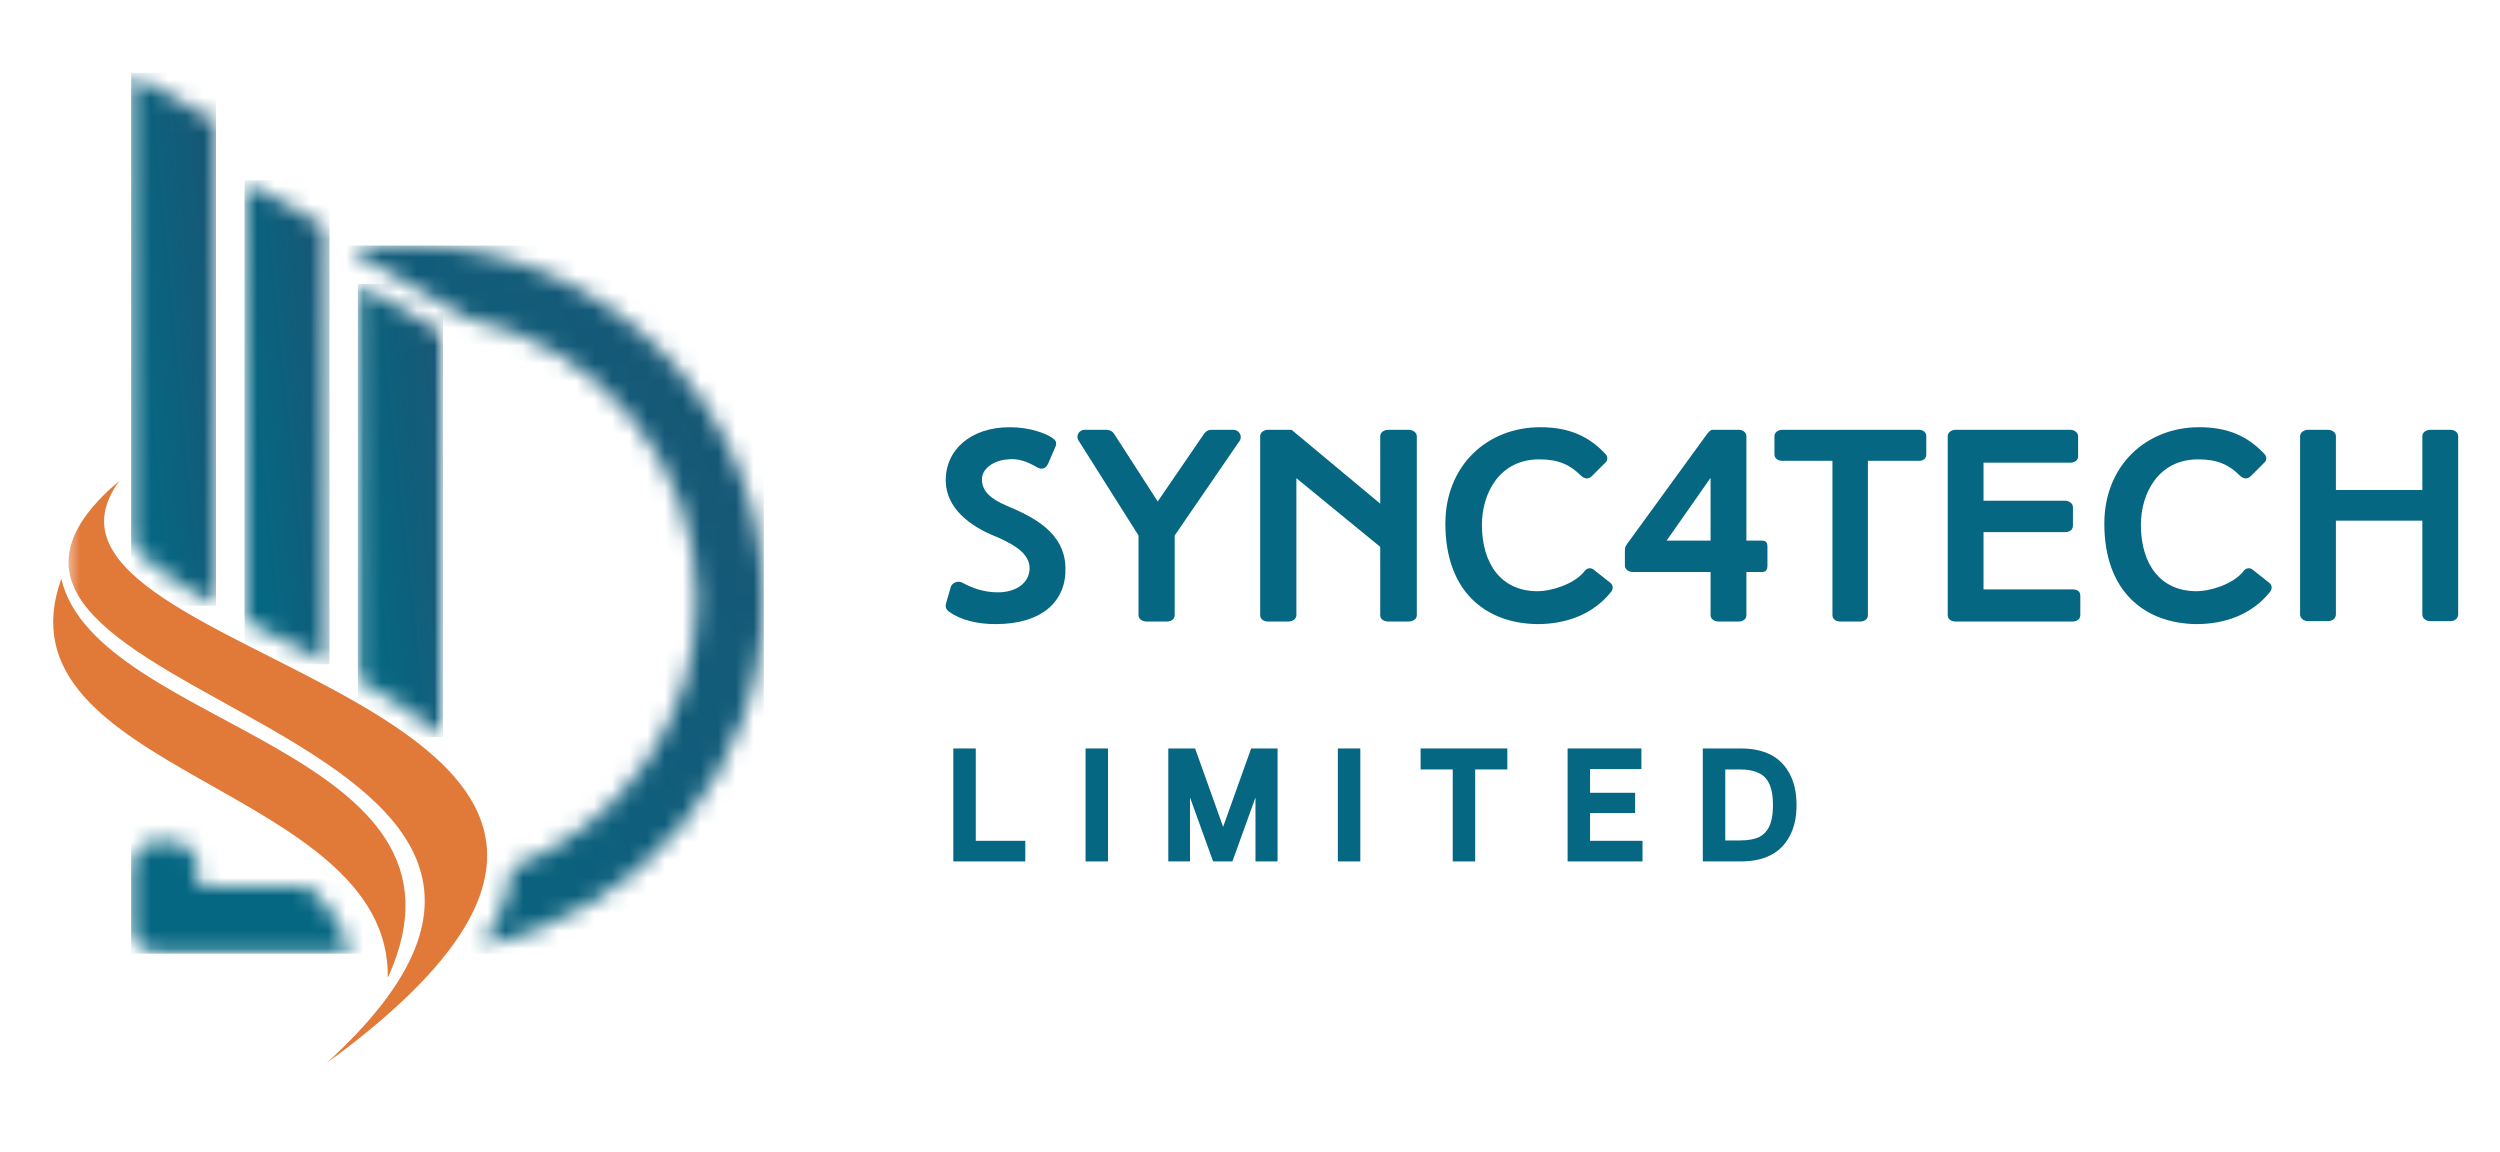 <svg width="141" height="65" viewBox="0 0 141 65" fill="none" xmlns="http://www.w3.org/2000/svg">
<mask id="mask0_2979_37110" style="mask-type:luminance" maskUnits="userSpaceOnUse" x="6" y="12" width="38" height="43">
<path d="M6.495 12.921H43.926V54.095H6.495V12.921Z" fill="white"/>
</mask>
<g mask="url(#mask0_2979_37110)">
<mask id="mask1_2979_37110" style="mask-type:luminance" maskUnits="userSpaceOnUse" x="7" y="13" width="37" height="41">
<path fill-rule="evenodd" clip-rule="evenodd" d="M26.406 17.962C33.742 19.497 39.306 26.047 39.306 33.819C39.306 40.698 34.949 46.616 28.859 48.952C28.72 50.447 28.135 51.887 27.305 53.221C27.276 53.265 27.247 53.313 27.218 53.356C36.246 51.448 43.078 43.392 43.078 33.819C43.078 22.834 34.09 13.849 23.109 13.849H20.006V14.262L26.406 17.958V17.962ZM17.399 50.016H11.167V48.985C11.167 48.14 10.476 47.453 9.632 47.453H8.926C8.082 47.453 7.395 48.14 7.395 48.985V52.256C7.395 53.101 8.082 53.788 8.926 53.788H19.742C19.644 53.298 19.483 52.823 19.253 52.362C18.825 51.511 18.174 50.728 17.399 50.016Z" fill="white"/>
</mask>
<g mask="url(#mask1_2979_37110)">
<path d="M7.395 13.849V53.788H43.078V13.849H7.395Z" fill="url(#paint0_linear_2979_37110)"/>
</g>
</g>
<mask id="mask2_2979_37110" style="mask-type:luminance" maskUnits="userSpaceOnUse" x="19" y="15" width="7" height="27">
<path d="M19.596 15.728H25.21V41.93H19.596V15.728Z" fill="white"/>
</mask>
<g mask="url(#mask2_2979_37110)">
<mask id="mask3_2979_37110" style="mask-type:luminance" maskUnits="userSpaceOnUse" x="20" y="16" width="5" height="26">
<path fill-rule="evenodd" clip-rule="evenodd" d="M20.184 38.329L20.198 16.013L24.987 18.777V41.568L24.914 41.506L24.91 41.502L24.837 41.44L24.829 41.433C23.408 40.234 21.755 39.206 20.187 38.329L20.184 38.326V38.329Z" fill="white"/>
</mask>
<g mask="url(#mask3_2979_37110)">
<path d="M20.184 16.013V41.568H24.987V16.013H20.184Z" fill="url(#paint1_linear_2979_37110)"/>
</g>
</g>
<mask id="mask4_2979_37110" style="mask-type:luminance" maskUnits="userSpaceOnUse" x="13" y="10" width="6" height="29">
<path d="M13.044 10.114H18.659V38.187H13.044V10.114Z" fill="white"/>
</mask>
<g mask="url(#mask4_2979_37110)">
<mask id="mask5_2979_37110" style="mask-type:luminance" maskUnits="userSpaceOnUse" x="13" y="10" width="6" height="28">
<path fill-rule="evenodd" clip-rule="evenodd" d="M18.586 15.754V37.467C18.319 37.328 18.06 37.192 17.811 37.065C16.495 36.381 15.136 35.719 13.794 35.028V10.168L18.586 12.935V15.754Z" fill="white"/>
</mask>
<g mask="url(#mask5_2979_37110)">
<path d="M13.794 10.168V37.467H18.586V10.168H13.794Z" fill="url(#paint2_linear_2979_37110)"/>
</g>
</g>
<mask id="mask6_2979_37110" style="mask-type:luminance" maskUnits="userSpaceOnUse" x="6" y="4" width="8" height="31">
<path d="M6.495 4.104H13.046V34.444H6.495V4.104Z" fill="white"/>
</mask>
<g mask="url(#mask6_2979_37110)">
<mask id="mask7_2979_37110" style="mask-type:luminance" maskUnits="userSpaceOnUse" x="7" y="4" width="6" height="31">
<path fill-rule="evenodd" clip-rule="evenodd" d="M12.183 6.871V34.166C11.562 33.822 10.955 33.468 10.363 33.095C9.504 32.554 8.063 31.589 7.395 30.518V4.104L12.183 6.871Z" fill="white"/>
</mask>
<g mask="url(#mask7_2979_37110)">
<path d="M7.395 4.104V34.166H12.183V4.104H7.395Z" fill="url(#paint3_linear_2979_37110)"/>
</g>
</g>
<mask id="mask8_2979_37110" style="mask-type:luminance" maskUnits="userSpaceOnUse" x="3" y="26" width="26" height="35">
<path d="M3.688 26.958H28.017V60.104H3.688V26.958Z" fill="white"/>
</mask>
<g mask="url(#mask8_2979_37110)">
<path fill-rule="evenodd" clip-rule="evenodd" d="M6.759 27.093C-1.122 37.591 46.767 39.287 18.39 59.98C39.679 40.632 -8.023 39.58 6.759 27.093Z" fill="#E17A39"/>
</g>
<path fill-rule="evenodd" clip-rule="evenodd" d="M3.457 32.642C5.453 41.151 27.809 42.2 21.869 55.155C22.07 44.306 -0.462 43.582 3.457 32.642Z" fill="#E17A39"/>
<path d="M60.091 32.012C60.05 30.033 58.279 29.158 56.8 28.533C55.8 28.116 55.404 27.658 55.383 27.095C55.341 26.408 56.091 25.95 56.862 25.908C57.341 25.845 57.883 25.991 58.508 26.366C58.758 26.491 58.966 26.45 59.112 26.158L59.55 25.137C59.612 24.908 59.508 24.804 59.32 24.679C59.008 24.47 58.133 24.095 56.945 24.095C54.737 24.095 53.3 25.387 53.341 27.158C53.383 28.637 54.633 29.658 56.216 30.283C57.32 30.762 58.05 31.262 58.07 32.033C58.07 32.887 57.3 33.408 56.279 33.408C55.445 33.408 54.779 33.137 54.237 32.845C53.987 32.741 53.716 32.887 53.633 33.075L53.362 34.012C53.3 34.241 53.362 34.366 53.508 34.491C54.175 34.97 55.112 35.2 56.154 35.2C58.82 35.2 60.154 33.866 60.091 32.012Z" fill="#066782"/>
<path d="M67.878 24.512L65.295 28.283L62.837 24.47C62.733 24.304 62.545 24.241 62.42 24.241H61.17C60.858 24.241 60.67 24.575 60.816 24.825L64.212 30.2V34.7C64.212 34.908 64.42 35.054 64.67 35.054H65.816C66.066 35.054 66.253 34.908 66.253 34.7V30.2L69.941 24.825C70.066 24.575 69.878 24.241 69.566 24.241H68.337C68.191 24.241 68.024 24.283 67.878 24.512Z" fill="#066782"/>
<path d="M73.116 34.7V26.97L77.845 30.845V34.7C77.845 34.908 78.033 35.054 78.303 35.054H79.449C79.699 35.054 79.908 34.908 79.908 34.7V24.595C79.908 24.408 79.699 24.241 79.449 24.241H78.303C78.033 24.241 77.845 24.408 77.845 24.595V28.408L72.845 24.241H71.512C71.262 24.241 71.074 24.408 71.074 24.595V34.7C71.074 34.908 71.262 35.054 71.512 35.054H72.658C72.908 35.054 73.116 34.908 73.116 34.7Z" fill="#066782"/>
<path d="M86.727 33.345C84.664 33.345 83.581 31.804 83.581 29.595C83.581 27.866 84.539 25.908 86.81 25.908C87.914 25.908 88.56 26.22 89.164 26.825C89.394 27.033 89.602 27.033 89.789 26.845L90.56 26.075C90.685 25.97 90.685 25.72 90.539 25.595C89.602 24.595 88.477 24.095 86.873 24.095C83.873 24.095 81.519 26.262 81.519 29.533C81.519 33.325 83.748 35.158 86.706 35.2C88.289 35.2 89.852 34.679 90.894 33.345C90.998 33.179 90.977 32.97 90.789 32.845L89.894 32.137C89.706 31.97 89.456 32.054 89.331 32.262C88.706 32.991 87.435 33.345 86.727 33.345Z" fill="#066782"/>
<path d="M98.497 34.7V32.262H99.372C99.622 32.262 99.684 32.116 99.684 31.887V30.845C99.684 30.616 99.622 30.491 99.372 30.491H98.497V24.595C98.497 24.408 98.309 24.241 98.08 24.241H96.601C96.455 24.241 96.393 24.345 96.268 24.491L91.768 30.679C91.663 30.845 91.643 30.845 91.643 31.095V31.887C91.643 32.116 91.851 32.262 92.101 32.262H96.476V34.7C96.476 34.908 96.684 35.054 96.934 35.054H98.08C98.309 35.054 98.497 34.908 98.497 34.7ZM96.476 30.491H93.997L96.476 26.95V30.491Z" fill="#066782"/>
<path d="M100.517 25.991H103.35V34.7C103.35 34.908 103.537 35.054 103.787 35.054H104.933C105.162 35.054 105.35 34.908 105.35 34.7V25.991H108.225C108.496 25.991 108.642 25.845 108.642 25.637V24.595C108.642 24.408 108.496 24.241 108.225 24.241H100.517C100.267 24.241 100.079 24.408 100.079 24.595V25.637C100.079 25.845 100.267 25.991 100.517 25.991Z" fill="#066782"/>
<path d="M116.892 33.241H111.871V30.012H116.476C116.705 30.012 116.913 29.887 116.913 29.658V28.595C116.913 28.408 116.705 28.241 116.476 28.241H111.871V26.095H116.767C116.996 26.095 117.205 25.97 117.205 25.741V24.595C117.205 24.408 116.996 24.241 116.767 24.241H110.288C110.038 24.241 109.851 24.408 109.851 24.595V34.7C109.851 34.908 110.038 35.054 110.288 35.054H116.892C117.142 35.054 117.33 34.908 117.33 34.7V33.595C117.33 33.345 117.142 33.241 116.892 33.241Z" fill="#066782"/>
<path d="M123.892 33.345C121.829 33.345 120.746 31.804 120.746 29.595C120.746 27.866 121.704 25.908 123.975 25.908C125.079 25.908 125.725 26.22 126.329 26.825C126.559 27.033 126.767 27.033 126.954 26.845L127.725 26.075C127.85 25.97 127.85 25.72 127.704 25.595C126.767 24.595 125.642 24.095 124.038 24.095C121.038 24.095 118.684 26.262 118.684 29.533C118.684 33.325 120.913 35.158 123.871 35.2C125.454 35.2 127.017 34.679 128.059 33.345C128.163 33.179 128.142 32.97 127.954 32.845L127.059 32.137C126.871 31.97 126.621 32.054 126.496 32.262C125.871 32.991 124.6 33.345 123.892 33.345Z" fill="#066782"/>
<path d="M131.745 34.658V29.366H136.62V34.658C136.62 34.866 136.808 35.033 137.079 35.033H138.204C138.454 35.033 138.641 34.866 138.641 34.658V24.595C138.641 24.408 138.454 24.241 138.204 24.241H137.079C136.808 24.241 136.62 24.408 136.62 24.595V27.637H131.745V24.595C131.745 24.408 131.558 24.241 131.287 24.241H130.162C129.933 24.241 129.725 24.408 129.725 24.595V34.658C129.725 34.866 129.933 35.033 130.162 35.033H131.287C131.558 35.033 131.745 34.866 131.745 34.658Z" fill="#066782"/>
<path d="M54.884 42.513V42.363H54.734H54.067H53.917V42.513V48.284V48.434H54.067H57.526H57.676V48.284V47.722V47.572H57.526H54.884V42.513Z" fill="#066782" stroke="#066782" stroke-width="0.3"/>
<path d="M62.192 48.434H62.342V48.284V42.513V42.363H62.192H61.525H61.375V42.513V48.284V48.434H61.525H62.192Z" fill="#066782" stroke="#066782" stroke-width="0.3"/>
<path d="M66.817 48.434H66.967V48.284V44.123L68.489 48.335L68.525 48.434H68.63H69.296H69.402L69.438 48.335L70.959 44.123V48.284V48.434H71.109H71.755H71.905V48.284V42.513V42.363H71.755H70.776H70.67L70.635 42.463L68.984 47.08L67.334 42.463L67.298 42.363H67.192H66.192H66.042V42.513V48.284V48.434H66.192H66.817Z" fill="#066782" stroke="#066782" stroke-width="0.3"/>
<path d="M76.421 48.434H76.572V48.284V42.513V42.363H76.421H75.755H75.605V42.513V48.284V48.434H75.755H76.421Z" fill="#066782" stroke="#066782" stroke-width="0.3"/>
<path d="M84.864 42.513V42.363H84.713H80.422H80.272V42.513V43.097V43.247H80.422H82.084V48.284V48.434H82.234H82.901H83.051V48.284V43.247H84.713H84.864V43.097V42.513Z" fill="#066782" stroke="#066782" stroke-width="0.3"/>
<path d="M92.488 47.722V47.572H92.338H89.53V45.705H91.921H92.071V45.555V45.013V44.863H91.921H89.53V43.226H92.275H92.425V43.076V42.513V42.363H92.275H88.713H88.563V42.513V48.284V48.434H88.713H92.338H92.488V48.284V47.722Z" fill="#066782" stroke="#066782" stroke-width="0.3"/>
<path d="M96.188 48.284V48.434H96.338H98.192C98.803 48.434 99.337 48.327 99.78 48.106C100.226 47.883 100.566 47.542 100.804 47.084C101.053 46.629 101.175 46.067 101.175 45.409C101.175 44.741 101.053 44.173 100.804 43.714C100.566 43.261 100.227 42.915 99.78 42.692C99.337 42.47 98.803 42.363 98.192 42.363H96.338H96.188V42.513V48.284ZM99.911 44.12L99.911 44.12L99.912 44.122C100.064 44.426 100.146 44.853 100.146 45.409C100.146 45.953 100.065 46.381 99.912 46.697C99.759 47.002 99.538 47.221 99.254 47.356C98.973 47.485 98.601 47.551 98.13 47.551H97.155V43.247H98.13C98.599 43.247 98.97 43.322 99.251 43.46L99.251 43.461L99.256 43.463C99.538 43.588 99.758 43.805 99.911 44.12Z" fill="#066782" stroke="#066782" stroke-width="0.3"/>
<defs>
<linearGradient id="paint0_linear_2979_37110" x1="0.923" y1="41.617" x2="45.298" y2="18.025" gradientUnits="userSpaceOnUse">
<stop stop-color="#066782"/>
<stop offset="0.125" stop-color="#066782"/>
<stop offset="0.188" stop-color="#066782"/>
<stop offset="0.219" stop-color="#076782"/>
<stop offset="0.25" stop-color="#076681"/>
<stop offset="0.281" stop-color="#086581"/>
<stop offset="0.312" stop-color="#096580"/>
<stop offset="0.344" stop-color="#09647F"/>
<stop offset="0.373" stop-color="#0A637F"/>
<stop offset="0.375" stop-color="#0B637F"/>
<stop offset="0.406" stop-color="#0B627E"/>
<stop offset="0.438" stop-color="#0C627E"/>
<stop offset="0.469" stop-color="#0C617D"/>
<stop offset="0.5" stop-color="#0D607D"/>
<stop offset="0.531" stop-color="#0E607C"/>
<stop offset="0.562" stop-color="#0F5F7C"/>
<stop offset="0.594" stop-color="#0F5E7B"/>
<stop offset="0.625" stop-color="#105D7A"/>
<stop offset="0.627" stop-color="#115D7A"/>
<stop offset="0.656" stop-color="#115C7A"/>
<stop offset="0.688" stop-color="#125C79"/>
<stop offset="0.719" stop-color="#125B79"/>
<stop offset="0.75" stop-color="#135B78"/>
<stop offset="0.781" stop-color="#145A78"/>
<stop offset="0.812" stop-color="#155977"/>
<stop offset="0.844" stop-color="#155876"/>
<stop offset="0.875" stop-color="#165876"/>
<stop offset="0.906" stop-color="#175775"/>
<stop offset="0.938" stop-color="#185675"/>
<stop offset="0.969" stop-color="#185674"/>
<stop offset="1" stop-color="#195574"/>
</linearGradient>
<linearGradient id="paint1_linear_2979_37110" x1="18.311" y1="24.826" x2="25.878" y2="23.98" gradientUnits="userSpaceOnUse">
<stop stop-color="#066782"/>
<stop offset="0.125" stop-color="#066782"/>
<stop offset="0.188" stop-color="#066782"/>
<stop offset="0.219" stop-color="#076782"/>
<stop offset="0.25" stop-color="#076681"/>
<stop offset="0.281" stop-color="#086581"/>
<stop offset="0.312" stop-color="#096580"/>
<stop offset="0.344" stop-color="#09647F"/>
<stop offset="0.373" stop-color="#0A637F"/>
<stop offset="0.375" stop-color="#0B637F"/>
<stop offset="0.406" stop-color="#0B627E"/>
<stop offset="0.438" stop-color="#0C627E"/>
<stop offset="0.469" stop-color="#0C617D"/>
<stop offset="0.5" stop-color="#0D607D"/>
<stop offset="0.531" stop-color="#0E607C"/>
<stop offset="0.562" stop-color="#0F5F7B"/>
<stop offset="0.594" stop-color="#0F5E7B"/>
<stop offset="0.625" stop-color="#105D7A"/>
<stop offset="0.627" stop-color="#115D7A"/>
<stop offset="0.656" stop-color="#115C7A"/>
<stop offset="0.688" stop-color="#125C79"/>
<stop offset="0.719" stop-color="#125B79"/>
<stop offset="0.75" stop-color="#135B78"/>
<stop offset="0.781" stop-color="#145A78"/>
<stop offset="0.812" stop-color="#155977"/>
<stop offset="0.844" stop-color="#155876"/>
<stop offset="0.875" stop-color="#165876"/>
<stop offset="0.906" stop-color="#175775"/>
<stop offset="0.938" stop-color="#185675"/>
<stop offset="0.969" stop-color="#185674"/>
<stop offset="1" stop-color="#195574"/>
</linearGradient>
<linearGradient id="paint2_linear_2979_37110" x1="11.92" y1="19.51" x2="19.477" y2="18.721" gradientUnits="userSpaceOnUse">
<stop stop-color="#066782"/>
<stop offset="0.125" stop-color="#066782"/>
<stop offset="0.188" stop-color="#066782"/>
<stop offset="0.219" stop-color="#076782"/>
<stop offset="0.25" stop-color="#076681"/>
<stop offset="0.281" stop-color="#086581"/>
<stop offset="0.312" stop-color="#096580"/>
<stop offset="0.344" stop-color="#09647F"/>
<stop offset="0.373" stop-color="#0A637F"/>
<stop offset="0.375" stop-color="#0B637F"/>
<stop offset="0.406" stop-color="#0B627E"/>
<stop offset="0.438" stop-color="#0C627E"/>
<stop offset="0.469" stop-color="#0C617D"/>
<stop offset="0.5" stop-color="#0D607D"/>
<stop offset="0.531" stop-color="#0E607C"/>
<stop offset="0.562" stop-color="#0F5F7C"/>
<stop offset="0.594" stop-color="#0F5E7B"/>
<stop offset="0.625" stop-color="#105D7A"/>
<stop offset="0.627" stop-color="#115D7A"/>
<stop offset="0.656" stop-color="#115C7A"/>
<stop offset="0.688" stop-color="#125C79"/>
<stop offset="0.719" stop-color="#125B79"/>
<stop offset="0.75" stop-color="#135B78"/>
<stop offset="0.781" stop-color="#145A78"/>
<stop offset="0.812" stop-color="#155977"/>
<stop offset="0.844" stop-color="#155876"/>
<stop offset="0.875" stop-color="#165876"/>
<stop offset="0.906" stop-color="#175775"/>
<stop offset="0.938" stop-color="#185675"/>
<stop offset="0.969" stop-color="#185674"/>
<stop offset="1" stop-color="#195574"/>
</linearGradient>
<linearGradient id="paint3_linear_2979_37110" x1="5.511" y1="14.298" x2="13.081" y2="13.581" gradientUnits="userSpaceOnUse">
<stop stop-color="#066782"/>
<stop offset="0.125" stop-color="#066782"/>
<stop offset="0.188" stop-color="#066782"/>
<stop offset="0.219" stop-color="#076782"/>
<stop offset="0.25" stop-color="#076681"/>
<stop offset="0.281" stop-color="#086581"/>
<stop offset="0.312" stop-color="#096580"/>
<stop offset="0.344" stop-color="#09647F"/>
<stop offset="0.373" stop-color="#0A637F"/>
<stop offset="0.375" stop-color="#0B637F"/>
<stop offset="0.406" stop-color="#0B627E"/>
<stop offset="0.438" stop-color="#0C627E"/>
<stop offset="0.469" stop-color="#0C617D"/>
<stop offset="0.5" stop-color="#0D607D"/>
<stop offset="0.531" stop-color="#0E607C"/>
<stop offset="0.562" stop-color="#0F5F7C"/>
<stop offset="0.594" stop-color="#0F5E7B"/>
<stop offset="0.625" stop-color="#105D7A"/>
<stop offset="0.627" stop-color="#115D7A"/>
<stop offset="0.656" stop-color="#115C7A"/>
<stop offset="0.688" stop-color="#125C79"/>
<stop offset="0.719" stop-color="#125B79"/>
<stop offset="0.75" stop-color="#135B78"/>
<stop offset="0.781" stop-color="#145A78"/>
<stop offset="0.812" stop-color="#155977"/>
<stop offset="0.844" stop-color="#155876"/>
<stop offset="0.875" stop-color="#165876"/>
<stop offset="0.906" stop-color="#175775"/>
<stop offset="0.938" stop-color="#185675"/>
<stop offset="0.969" stop-color="#185674"/>
<stop offset="1" stop-color="#195574"/>
</linearGradient>
</defs>
</svg>
